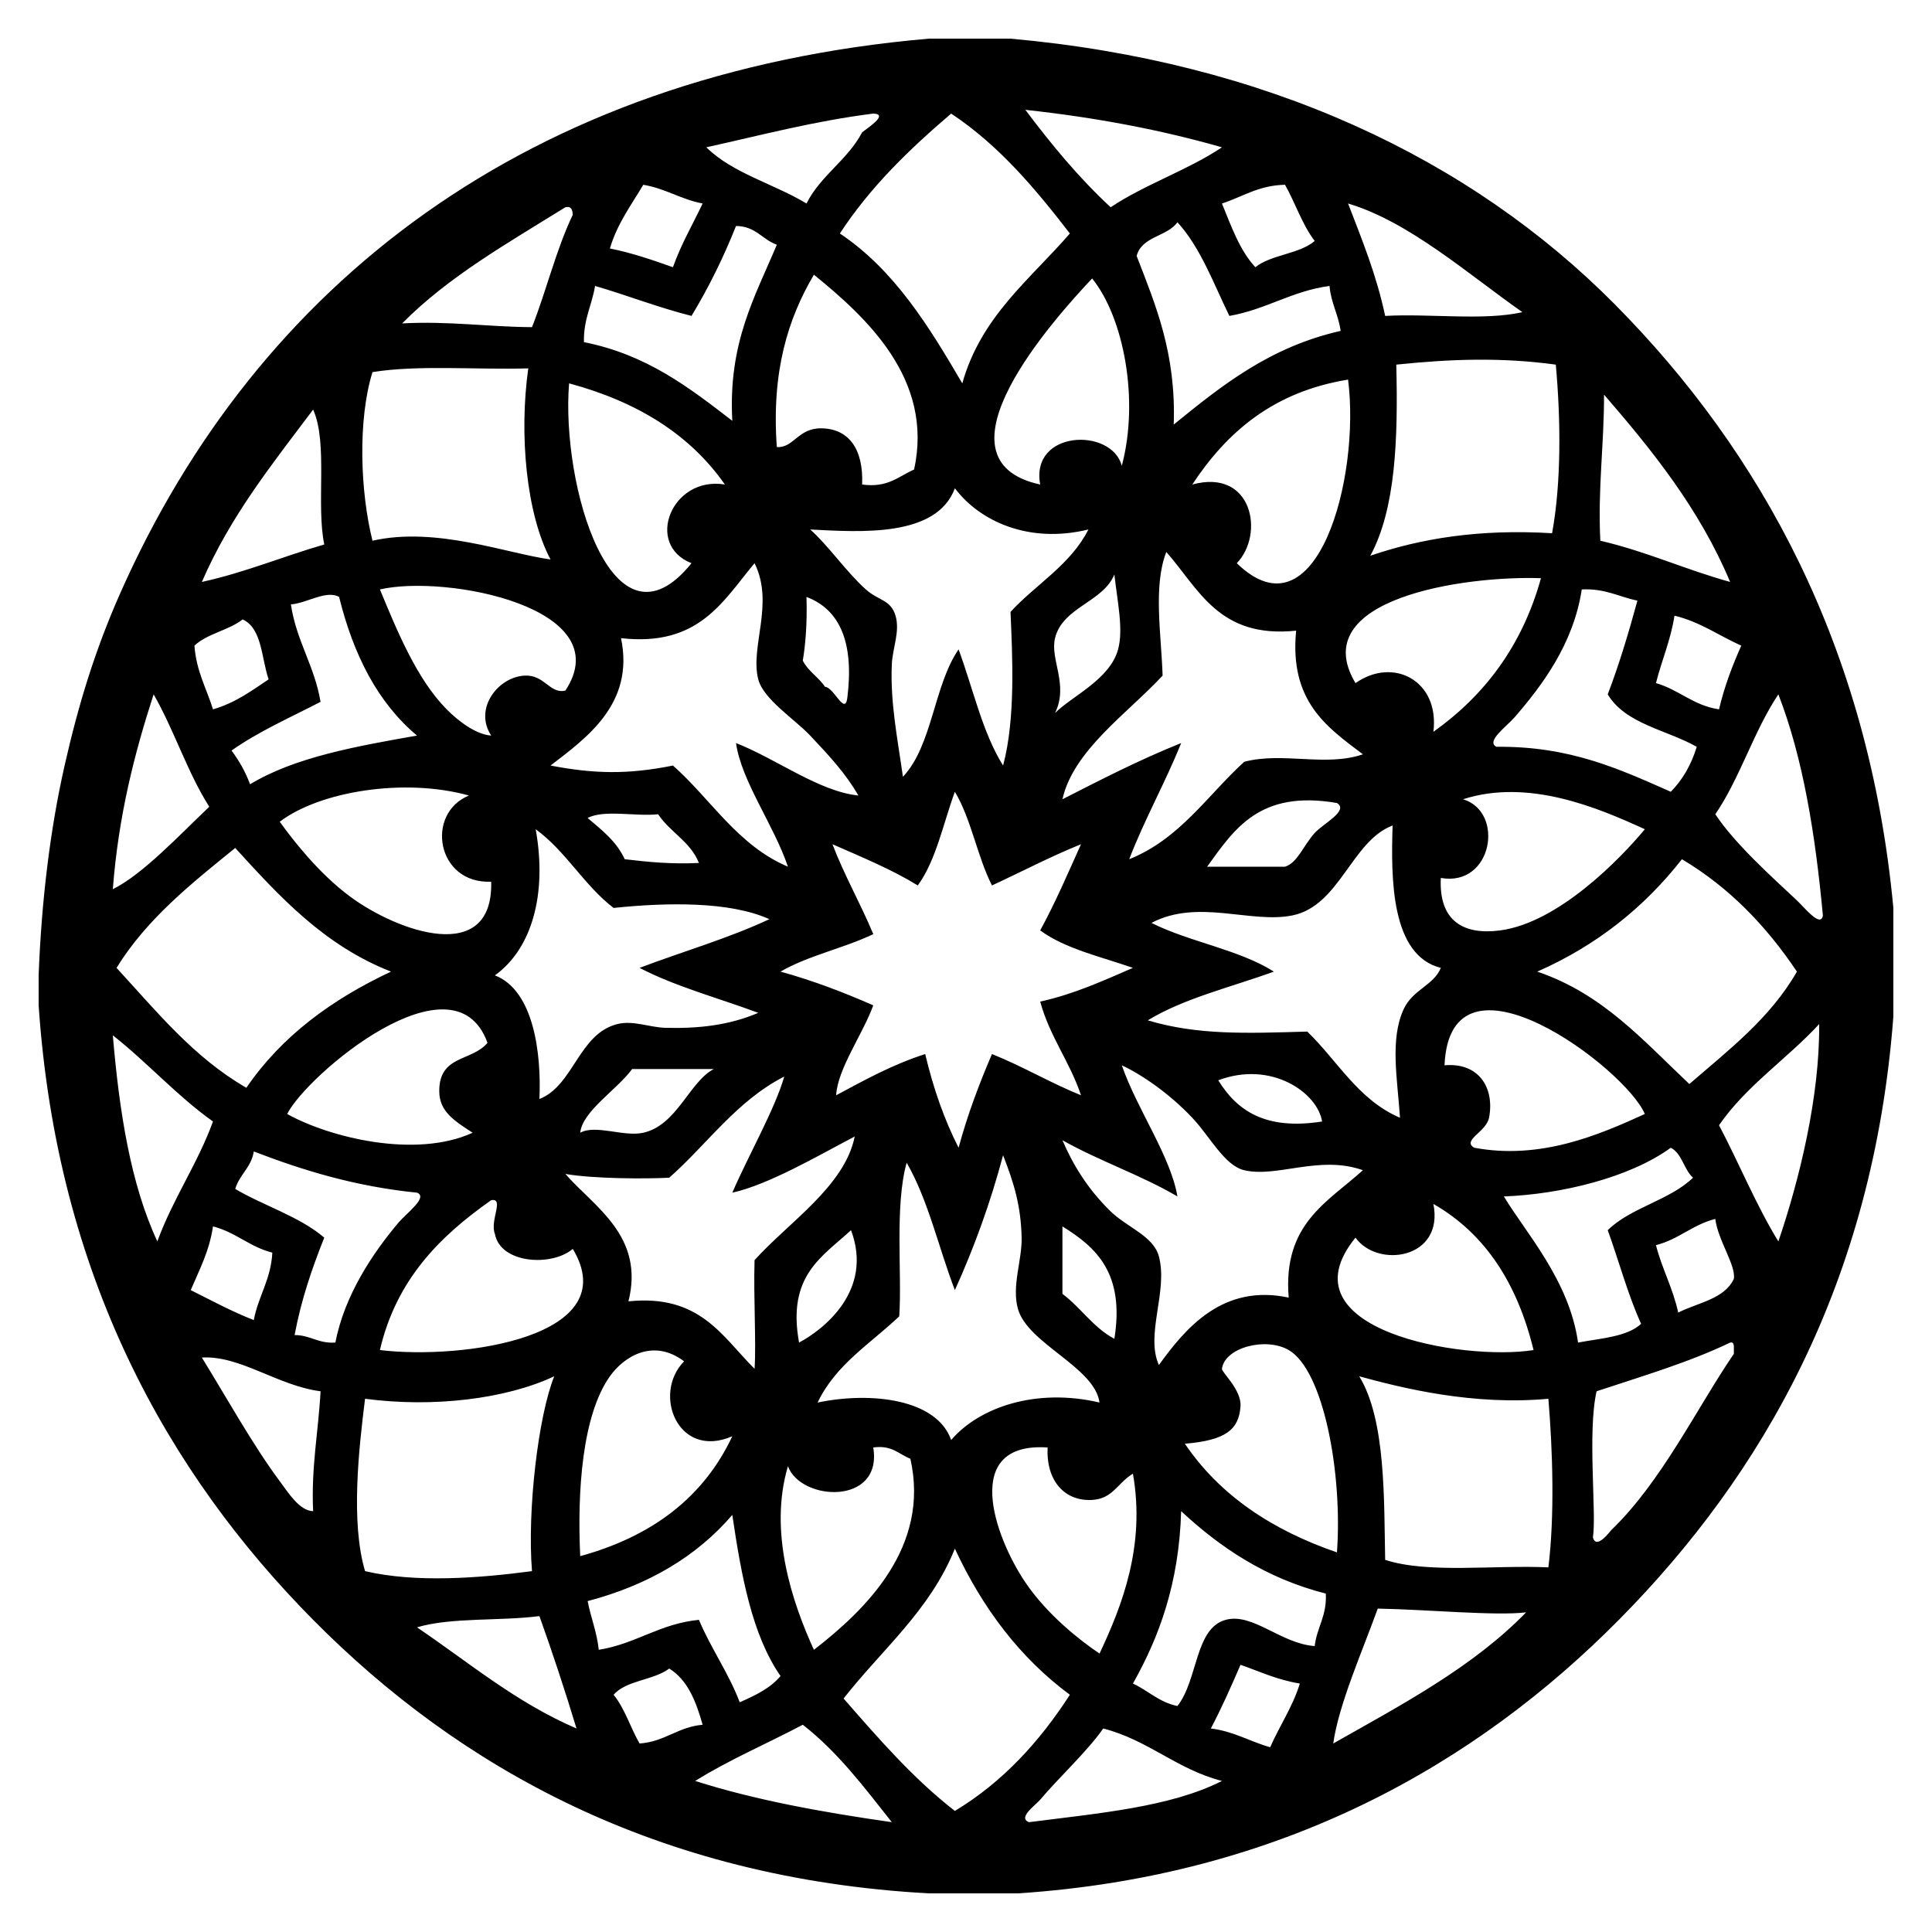 <?xml version="1.0" encoding="UTF-8"?> <svg xmlns="http://www.w3.org/2000/svg" xmlns:xlink="http://www.w3.org/1999/xlink" version="1.1" id="Layer_1" x="0px" y="0px" width="360px" height="360px" viewBox="0 0 360 360" xml:space="preserve"> <g> <path fill-rule="evenodd" clip-rule="evenodd" d="M173.087,7.201c5.07,0,10.139,0,15.207,0 c47.562,4.266,85.651,22.283,112.666,49.571c26.999,27.271,47.252,63.57,51.84,112.407c0,6.75,0,13.5,0,20.248 c-3.762,49.553-24.354,85.342-51.148,112.407c-26.559,26.826-62.829,47.744-111.975,50.967c-5.529,0-11.061,0-16.59,0 c-50.752-2.766-87.588-23.542-114.739-50.967c-27.062-27.336-47.737-64.112-51.148-114.502c0-1.861,0-3.725,0-5.586 c0.52-13.75,2.117-27.078,4.838-39.099c2.606-11.511,5.708-21.599,10.368-32.116C47.929,52.921,98.4,13.661,173.087,7.201z M206.958,38.619c6.37-4.271,14.365-6.901,20.735-11.171c-11.309-3.239-23.521-5.564-36.634-6.982 C195.934,26.946,201.06,33.17,206.958,38.619z M131.616,27.448c4.88,4.844,12.615,6.807,18.662,10.472 c2.64-5.246,7.656-8.091,10.368-13.265c0.787-0.659,5.127-3.396,2.075-3.49C151.659,22.559,141.828,25.197,131.616,27.448z M177.236,21.165c-7.74,6.611-15.064,13.643-20.737,22.342c10.12,6.767,16.566,17.245,22.811,27.927 c3.515-12.507,12.632-19.356,20.044-27.927C192.899,35.132,186.135,27.068,177.236,21.165z M113.645,46.299 c4.227,0.851,7.989,2.17,11.75,3.492c1.515-4.289,3.67-7.931,5.529-11.871c-4.071-0.774-6.907-2.797-11.059-3.49 C117.627,38.22,115.022,41.639,113.645,46.299z M227.693,37.92c1.75,4.284,3.32,8.749,6.222,11.871 c2.954-2.37,8.191-2.432,11.059-4.889c-2.313-3.017-3.604-7.065-5.529-10.472C234.478,34.533,231.538,36.684,227.693,37.92z M258.106,58.866c8.297-0.463,18.429,0.927,25.574-0.699c-10.073-7.046-21.097-16.855-32.486-20.247 C253.772,44.625,256.481,51.199,258.106,58.866z M74.938,60.262c8.756-0.467,15.947,0.648,24.192,0.699 c2.691-6.823,4.517-14.521,7.603-20.946c-0.079-0.852-0.206-1.653-1.383-1.396C94.655,45.271,83.567,51.524,74.938,60.262z M219.398,41.412c-1.925,2.709-6.647,2.593-7.602,6.283c3.563,9.202,7.367,18.158,6.911,31.418 c8.928-7.272,17.922-14.478,31.103-17.455c-0.426-3.059-1.792-5.17-2.072-8.379c-7.104,0.97-11.783,4.39-18.662,5.586 C226.103,52.793,223.71,46.132,219.398,41.412z M137.146,42.11c-2.379,5.974-5.144,11.559-8.294,16.756 c-6.266-1.584-11.895-3.811-17.971-5.586c-0.583,3.602-2.171,6.187-2.074,10.474c11.749,2.328,19.673,8.52,27.648,14.662 c-0.813-14.552,4.257-23.162,8.294-32.815C142.024,44.629,140.806,42.136,137.146,42.11z M144.749,83.302 c3.146,0.219,3.919-3.546,8.294-3.491c5.115,0.065,7.873,3.854,7.604,10.473c4.805,0.663,6.775-1.535,9.678-2.792 c3.708-16.89-8.96-28.401-18.663-36.305C146.835,59.345,143.73,69.241,144.749,83.302z M193.825,90.284 c-1.883-10.171,13.329-10.668,15.206-3.49c3.274-12.273,0.385-27.579-5.529-34.909C196.445,59.378,172.755,85.727,193.825,90.284z M260.179,67.942c0.341,13.842-0.112,26.882-4.838,35.608c9.473-3.231,20.38-5.014,33.868-4.189 c1.729-9.49,1.625-21.094,0.692-31.418C279.745,66.557,270.397,66.885,260.179,67.942z M69.407,69.338 c-2.773,8.955-2.281,22.271,0,31.418c11.845-2.698,25.129,2.407,33.178,3.491c-4.484-8.398-5.899-23.19-4.146-35.606 C88.815,68.927,77.949,67.959,69.407,69.338z M222.164,90.284c11.242-3.071,13.502,9.274,8.294,14.662 c14.841,14.403,23.087-15.798,20.736-34.211C237.294,72.986,228.61,80.504,222.164,90.284z M128.852,104.946 c-8.813-3.466-3.675-16.312,6.22-14.662c-6.569-9.421-16.477-15.473-29.03-18.851C104.503,90.297,114.118,123.229,128.852,104.946z M298.197,100.756c8.615,2.002,15.862,5.387,24.191,7.681c-5.776-13.716-14.485-24.468-23.501-34.909 C298.911,82.861,297.709,90.956,298.197,100.756z M37.613,108.438c8.138-1.79,15.105-4.757,22.81-6.982 c-1.545-7.517,0.721-18.881-2.074-25.135C50.794,86.376,42.939,96.128,37.613,108.438z M150.969,98.663 c3.324,2.921,6.773,7.961,10.369,11.17c2.38,2.125,4.638,1.884,5.529,4.888c0.875,2.946-0.564,6.083-0.691,9.076 c-0.302,7.159,1.045,13.676,2.073,20.946c5.508-5.842,5.74-17.011,10.368-23.739c2.7,7.281,4.445,15.525,8.296,21.643 c2.352-8.803,1.728-20.449,1.382-28.625c4.769-5.191,11.162-8.74,14.516-15.36c-11.144,2.716-20.282-1.57-24.883-7.68 C174.515,100.166,160.393,99.143,150.969,98.663z M216.634,125.892c-6.461,6.974-16.638,13.912-18.663,23.04 c7.193-3.672,14.367-7.363,22.119-10.472c-2.99,7.453-6.777,14.1-9.678,21.644c9.405-3.767,14.531-11.854,21.428-18.154 c7.18-1.9,15.138,0.995,22.118-1.396c-6.729-5.07-13.724-9.875-12.441-23.04c-14.397,1.51-18.114-7.767-24.192-14.662 C214.838,109.23,216.398,118.288,216.634,125.892z M115.718,118.91c2.551,12.223-6.416,18.575-13.132,23.737 c7.987,1.531,14.295,1.718,22.81,0c7.121,6.306,12.021,14.855,21.427,18.852c-2.64-7.81-8.664-15.913-9.677-23.04 c7.479,2.92,15.474,9.034,22.81,9.774c-2.421-4.143-5.241-7.188-8.987-11.17c-2.817-3-8.71-6.745-9.676-10.473 c-1.573-6.068,3.046-14.079-0.692-21.644C134.687,112.004,130.249,120.553,115.718,118.91z M196.59,118.91 c-0.969,3.987,2.593,8.652,0,13.963c3.03-3.106,10.217-6.226,11.749-11.869c1.026-3.779-0.126-8.844-0.691-13.964 C205.519,112.234,197.998,113.114,196.59,118.91z M252.576,127.288c7.06-4.959,15.699-0.44,14.516,9.077 c9.461-6.735,16.509-15.906,20.045-28.626C272.792,107.233,243.176,111.584,252.576,127.288z M83.233,132.175 c2.081,2.103,5.389,4.689,8.294,4.888c-3.285-5.014,1.259-10.914,6.22-11.171c3.775-0.197,4.643,3.449,7.603,2.792 c10.162-15.438-22.207-21.701-34.559-18.851C73.999,117.556,77.646,126.533,83.233,132.175z M282.297,133.572 c-1.577,1.828-5.475,4.56-3.455,5.585c13.754-0.162,23.021,4.206,32.486,8.378c2.181-2.219,3.807-4.998,4.838-8.378 c-5.615-3.172-13.3-4.252-16.589-9.775c2.117-5.542,3.888-11.434,5.53-17.454c-3.435-0.721-6.009-2.309-10.369-2.095 C293.192,120.02,287.273,127.81,282.297,133.572z M63.187,111.229c-2.375-1.343-5.975,1.153-8.986,1.396 c1.041,6.863,4.389,11.392,5.53,18.153c-5.633,2.92-11.575,5.529-16.589,9.076c1.392,1.851,2.574,3.916,3.456,6.284 c8.358-5.056,19.729-7.068,31.104-9.076C70.396,130.946,65.854,122.033,63.187,111.229z M149.587,123.098 c1.015,2.002,2.946,3.077,4.147,4.887c1.6,0.005,3.693,5.408,4.147,2.095c1.271-10.127-1.23-16.444-7.604-18.851 C150.436,116.299,150.052,120.386,149.587,123.098z M308.564,127.288c4.314,1.229,6.932,4.169,11.75,4.887 c1.021-4.323,2.503-8.177,4.147-11.869c-4.16-1.849-7.611-4.414-12.442-5.585C311.292,119.338,309.638,123.02,308.564,127.288z M45.216,115.418c-2.589,2.039-6.607,2.637-8.986,4.888c0.348,4.769,2.249,7.97,3.457,11.869c4.129-1.181,7.179-3.454,10.368-5.585 C48.686,122.619,48.859,117.091,45.216,115.418z M21.024,165.688c5.575-2.751,12.505-10.173,17.971-15.361 c-4.062-6.368-6.556-14.322-10.368-20.945C25.039,140.42,22.063,152.074,21.024,165.688z M319.624,151.724 c3.68,5.543,10.463,11.607,15.206,16.059c1.42,1.333,4.46,5.186,4.839,2.792c-1.408-15.101-3.689-29.32-8.296-41.192 C326.809,136.175,324.234,144.978,319.624,151.724z M52.127,153.12c2.49,3.471,7.324,9.672,13.133,13.963 c8.792,6.497,26.68,12.934,26.266-2.792c-10.196,0.447-12.33-12.701-4.147-16.058C75.358,144.889,59.567,147.442,52.127,153.12z M171.015,164.989c-4.868-2.996-10.441-5.279-15.897-7.68c2.239,5.882,5.224,11.014,7.604,16.756 c-5.472,2.62-12.166,4.002-17.281,6.982c6.151,1.7,11.817,3.889,17.281,6.284c-1.991,5.442-6.669,11.875-6.914,16.756 c5.27-2.821,10.47-5.715,16.59-7.68c1.507,6.392,3.563,12.226,6.219,17.454c1.684-6.213,3.853-11.936,6.223-17.454 c5.776,2.311,10.833,5.348,16.589,7.68c-2.091-6.266-5.812-10.886-7.604-17.454c6.426-1.422,11.788-3.917,17.28-6.285 c-5.991-2.094-12.617-3.546-17.28-6.98c2.789-5.096,5.156-10.618,7.604-16.059c-5.757,2.332-11.058,5.122-16.589,7.68 c-2.74-5.379-3.866-12.386-6.913-17.455C175.74,153.47,174.434,160.298,171.015,164.989z M272.622,148.931 c7.813,2.358,5.496,16.37-4.147,14.662c-0.401,7.969,4.154,10.688,11.059,9.775c10.858-1.438,22.367-13.321,26.957-18.852 C297.773,150.514,284.773,145.004,272.622,148.931z M224.928,161.499c4.839,0,9.676,0,14.516,0c2.348-0.742,3.407-3.93,5.529-6.284 c1.604-1.779,6.438-4.157,4.147-5.585C234.676,147.141,229.991,154.51,224.928,161.499z M116.41,160.103 c4.326,0.517,8.737,0.949,13.824,0.697c-1.582-3.986-5.385-5.731-7.603-9.076c-4.156,0.457-10.126-0.92-13.132,0.699 C112.124,154.657,114.876,156.764,116.41,160.103z M240.827,170.574c-7.746,1.579-17.62-3.17-26.267,1.397 c7.076,3.559,16.296,4.951,22.81,9.077c-7.963,2.894-16.75,4.957-23.5,9.077c9.292,2.775,18.267,2.427,29.722,2.094 c5.658,5.456,9.506,12.74,17.28,16.06c-0.498-7.339-1.904-14.658,0.69-20.249c1.711-3.685,5.596-4.414,6.912-7.68 c-9.314-2.346-9.292-16.652-8.985-26.53C251.88,156.665,249.642,168.778,240.827,170.574z M92.218,181.746 c7.302,2.826,8.675,14.71,8.294,23.04c6.384-2.499,7.306-12.154,14.515-13.964c2.977-0.746,5.969,0.619,8.986,0.698 c6.017,0.16,11.793-0.44,17.28-2.792c-7.409-2.755-15.43-4.895-22.119-8.379c8.044-3.046,16.644-5.53,24.191-9.075 c-7.447-3.355-19.156-3.115-29.03-2.095c-5.506-4.213-8.886-10.571-14.515-14.662C101.983,166.625,99.107,176.787,92.218,181.746z M43.833,158.007c-8.179,6.632-16.45,13.174-22.119,22.341c7.444,8.074,14.354,16.687,24.193,22.343 c6.586-9.639,15.941-16.479,26.956-21.644C60.407,176.174,52.118,167.094,43.833,158.007z M313.403,160.103 c-7.021,8.965-15.884,16.071-26.958,20.945c12.26,4.14,19.867,12.98,28.34,20.946c7.318-6.34,15.06-12.251,20.045-20.946 C329.151,172.587,322.248,165.364,313.403,160.103z M53.511,207.579c7.923,4.402,23.947,8.348,34.56,3.49 c-3.449-2.239-6.184-3.961-6.222-7.68c-0.069-6.842,6.069-5.555,8.987-9.076C84.609,177.099,57.163,200.272,53.511,207.579z M269.166,198.502c6.569-0.563,9.344,4.406,8.294,9.775c-0.518,2.654-5.101,4.199-2.765,5.584 c12.391,2.322,23.286-2.407,31.795-6.283C302.906,199.051,270.192,174.49,269.166,198.502z M320.314,209.672 c3.765,7.137,6.909,14.896,11.059,21.645c3.96-11.595,7.729-27.102,7.604-40.495C332.98,197.333,325.421,202.265,320.314,209.672z M29.318,231.317c2.916-7.993,7.453-14.349,10.369-22.342c-6.757-4.811-12.19-10.96-18.663-16.058 C22.237,207.285,24.375,220.718,29.318,231.317z M219.398,222.939c-6.695-3.941-14.629-6.633-21.427-10.473 c1.893,4.426,4.641,9.043,8.986,13.266c3.065,2.98,7.969,4.567,8.985,8.377c1.736,6.503-2.564,14.541,0,20.247 c5.012-6.952,11.962-15.18,24.191-12.566c-1.158-13.738,7.27-17.792,13.824-23.738c-8.088-2.879-16.035,1.45-22.118,0 c-3.693-0.881-6.359-6.259-9.677-9.773c-4.24-4.495-9.427-8.056-13.133-9.775C211.913,206.793,218.1,215.364,219.398,222.939z M117.792,199.202c-2.849,3.876-9.274,7.843-9.677,11.867c2.882-1.589,8.101,0.813,11.751,0c6.28-1.397,8.603-9.502,13.132-11.867 C127.93,199.202,122.861,199.202,117.792,199.202z M124.705,219.448c-4.258,0.229-13.959,0.222-19.355-0.698 c5.294,6.087,14.82,11.52,11.751,23.738c13.345-1.378,17.455,6.572,23.5,12.567c0.329-4.858-0.217-13.337,0-20.247 c6.364-7.072,16.796-13.753,18.663-23.04c-6.975,3.662-16.013,8.955-22.81,10.471c3.013-6.966,7.983-15.669,9.677-21.642 C137.262,205.136,131.827,213.146,124.705,219.448z M246.356,208.975c-0.863-5.367-9.435-11.409-19.353-7.681 C230.456,206.883,235.708,210.654,246.356,208.975z M280.225,222.939c4.094,6.805,12.181,15.621,13.823,27.229 c4.266-0.811,9.101-1.049,11.75-3.491c-2.467-5.421-4.123-11.658-6.221-17.454c4.325-4.242,11.54-5.565,15.898-9.774 c-1.724-1.517-2.017-4.479-4.147-5.586C303.671,219.444,290.822,222.544,280.225,222.939z M43.833,221.542 c5.381,3.175,11.975,5.127,16.589,9.076c-2.248,5.642-4.284,11.497-5.529,18.152c2.991,0.006,4.386,1.622,7.603,1.396 c1.699-8.878,7.04-16.758,11.75-22.342c1.499-1.775,5.607-4.758,3.457-5.587c-11.521-1.16-21.234-4.15-30.412-7.678 C46.812,217.57,44.622,218.848,43.833,221.542z M177.927,240.394c-3.028-7.881-4.986-16.841-8.986-23.739 c-2.26,8.028-0.837,20.848-1.382,28.626c-5.342,5.077-11.845,8.981-15.207,16.059c10.025-2.079,22.196-0.645,24.883,6.981 c5.258-6.115,15.806-9.746,27.647-6.981c-0.918-6.625-13.374-10.942-15.206-17.456c-1.192-4.239,0.786-9.09,0.691-13.265 c-0.135-5.949-1.419-10.133-3.456-15.359C184.518,224.244,181.472,232.573,177.927,240.394z M70.791,251.564 c15.6,1.86,45.746-2.485,35.942-18.852c-3.938,3.358-13.5,2.749-14.515-2.792c-1.002-2.467,1.831-6.727-0.691-6.284 C82.015,230.32,73.858,238.373,70.791,251.564z M252.576,230.619c-13.974,17.14,19.971,23.053,33.179,20.945 c-2.996-12.334-8.959-21.671-18.663-27.229C269.125,234.606,256.714,236.385,252.576,230.619z M308.564,232.015 c1.132,4.44,3.154,7.984,4.147,12.567c3.679-1.87,8.587-2.497,10.367-6.283c0.414-2.529-2.981-7.216-3.455-11.172 C315.385,228.2,312.803,230.943,308.564,232.015z M35.539,240.394c3.858,1.921,7.596,3.964,11.751,5.585 c0.843-4.501,3.181-7.491,3.456-12.567c-4.238-1.072-6.821-3.815-11.059-4.887C39.002,233.186,37.125,236.641,35.539,240.394z M197.971,241.091c3.44,2.576,5.752,6.293,9.677,8.378c1.958-12.217-3.391-17.055-9.677-20.944 C197.971,232.712,197.971,236.902,197.971,241.091z M148.896,250.167c4.534-2.409,13.903-9.688,9.677-20.945 C153.306,234.142,146.593,237.601,148.896,250.167z M240.134,251.564c-4.253-2.477-11.93-0.489-12.441,3.491 c-0.082,0.642,3.663,3.891,3.457,6.981c-0.293,4.373-2.802,6.356-10.368,6.981c6.556,9.669,16.303,16.114,28.339,20.247 C250.188,274.644,246.668,255.368,240.134,251.564z M297.504,259.244c-1.745,7.532,0.022,22.91-0.691,27.23 c0.648,2.38,3.165-1.116,3.457-1.396c9.377-9.044,15.882-22.666,22.809-32.815c0-0.465,0-0.93,0-1.396 c-0.038-0.426-0.103-0.826-0.69-0.698C314.74,253.847,306.007,256.428,297.504,259.244z M113.645,256.451 c-5.167,7.275-6.102,21.47-5.53,33.514c13.225-3.633,22.93-10.818,28.34-22.342c-10.107,4.394-14.968-7.875-8.986-13.964 C121.706,249.322,116.262,252.768,113.645,256.451z M52.127,276c1.524,2.046,3.671,5.536,6.221,5.585 c-0.383-8.3,0.987-14.828,1.383-22.342c-7.979-1.021-14.995-6.724-22.119-6.283C42.147,260.3,47.129,269.292,52.127,276z M258.106,290.662c8.028,2.598,20.289,0.917,30.413,1.396c1.181-9.687,0.806-21.651,0-31.418 c-13.947,1.286-27.101-1.947-35.251-4.189C258.283,264.582,257.872,279.758,258.106,290.662z M68.025,260.64 c-1.183,9.407-2.695,23.076,0,32.117c9.448,2.227,21.404,1.293,31.104,0c-0.915-11.326,1.178-28.946,4.147-36.307 C94.296,260.678,80.759,262.325,68.025,260.64z M146.822,273.208c-3.645,12.242,0.808,25.403,4.838,34.211 c9.667-7.483,21.691-19.158,17.972-35.607c-2.163-0.841-3.43-2.587-6.912-2.095C164.499,280.559,149.218,279.766,146.822,273.208z M191.059,294.852c4.139,6.129,10.357,10.94,13.824,13.265c4.211-8.938,8.582-20.107,6.222-33.513 c-2.827,1.662-3.714,4.675-7.604,4.887c-5.129,0.28-8.592-3.562-8.295-9.774C179.104,268.64,185.215,286.193,191.059,294.852z M211.105,313.702c2.845,1.314,4.847,3.482,8.293,4.19c3.851-4.88,3.227-14.485,8.987-16.059 c5.041-1.377,10.273,4.442,16.588,4.887c0.414-3.537,2.295-5.595,2.073-9.775c-11.212-2.868-19.631-8.562-26.956-15.359 C219.704,294.926,216.041,304.958,211.105,313.702z M109.499,298.342c0.6,3.117,1.712,5.717,2.073,9.076 c6.958-1.118,11.312-4.865,18.662-5.585c2.268,5.389,5.491,9.813,7.603,15.359c2.894-1.267,5.705-2.617,7.603-4.886 c-5.314-7.665-7.305-18.688-8.985-30.022C129.819,290.01,120.827,295.357,109.499,298.342z M157.191,316.495 c6.483,7.415,12.923,14.873,20.736,20.946c8.945-5.394,15.783-12.916,21.427-21.645c-9.307-6.891-16.278-16.138-21.427-27.229 C173.265,300.15,164.296,307.383,157.191,316.495z M256.723,299.739c-2.823,7.855-7.261,17.797-8.294,25.135 c12.842-7.275,26.013-14.221,35.942-24.437C278.746,301.133,265.81,299.898,256.723,299.739z M77.702,303.229 c9.658,6.535,18.413,13.983,29.722,18.851c-2.159-7.128-4.464-14.108-6.912-20.944C93.166,302.093,84.113,301.326,77.702,303.229z M225.62,322.08c4.315,0.528,7.268,2.432,11.06,3.492c1.762-4.041,4.154-7.44,5.53-11.87c-4.185-0.66-7.458-2.241-11.06-3.49 C229.405,314.265,227.622,318.285,225.62,322.08z M124.705,310.91c-2.895,2.196-8.003,2.157-10.369,4.887 c2.085,2.549,3.142,6.137,4.838,9.077c4.743-0.33,7.088-3.082,11.75-3.491C129.7,317.035,128.134,313.03,124.705,310.91z M149.587,321.382c-6.653,3.52-13.79,6.551-20.044,10.473c11.209,3.571,23.717,5.832,36.634,7.68 C161.059,333.067,156.1,326.44,149.587,321.382z M205.575,322.08c-2.979,4.266-8.474,9.345-11.75,13.266 c-0.842,1.009-4.296,3.38-2.073,4.189c12.869-1.663,26.276-2.78,35.941-7.68C219.252,329.675,214.015,324.26,205.575,322.08z"></path> </g> </svg> 